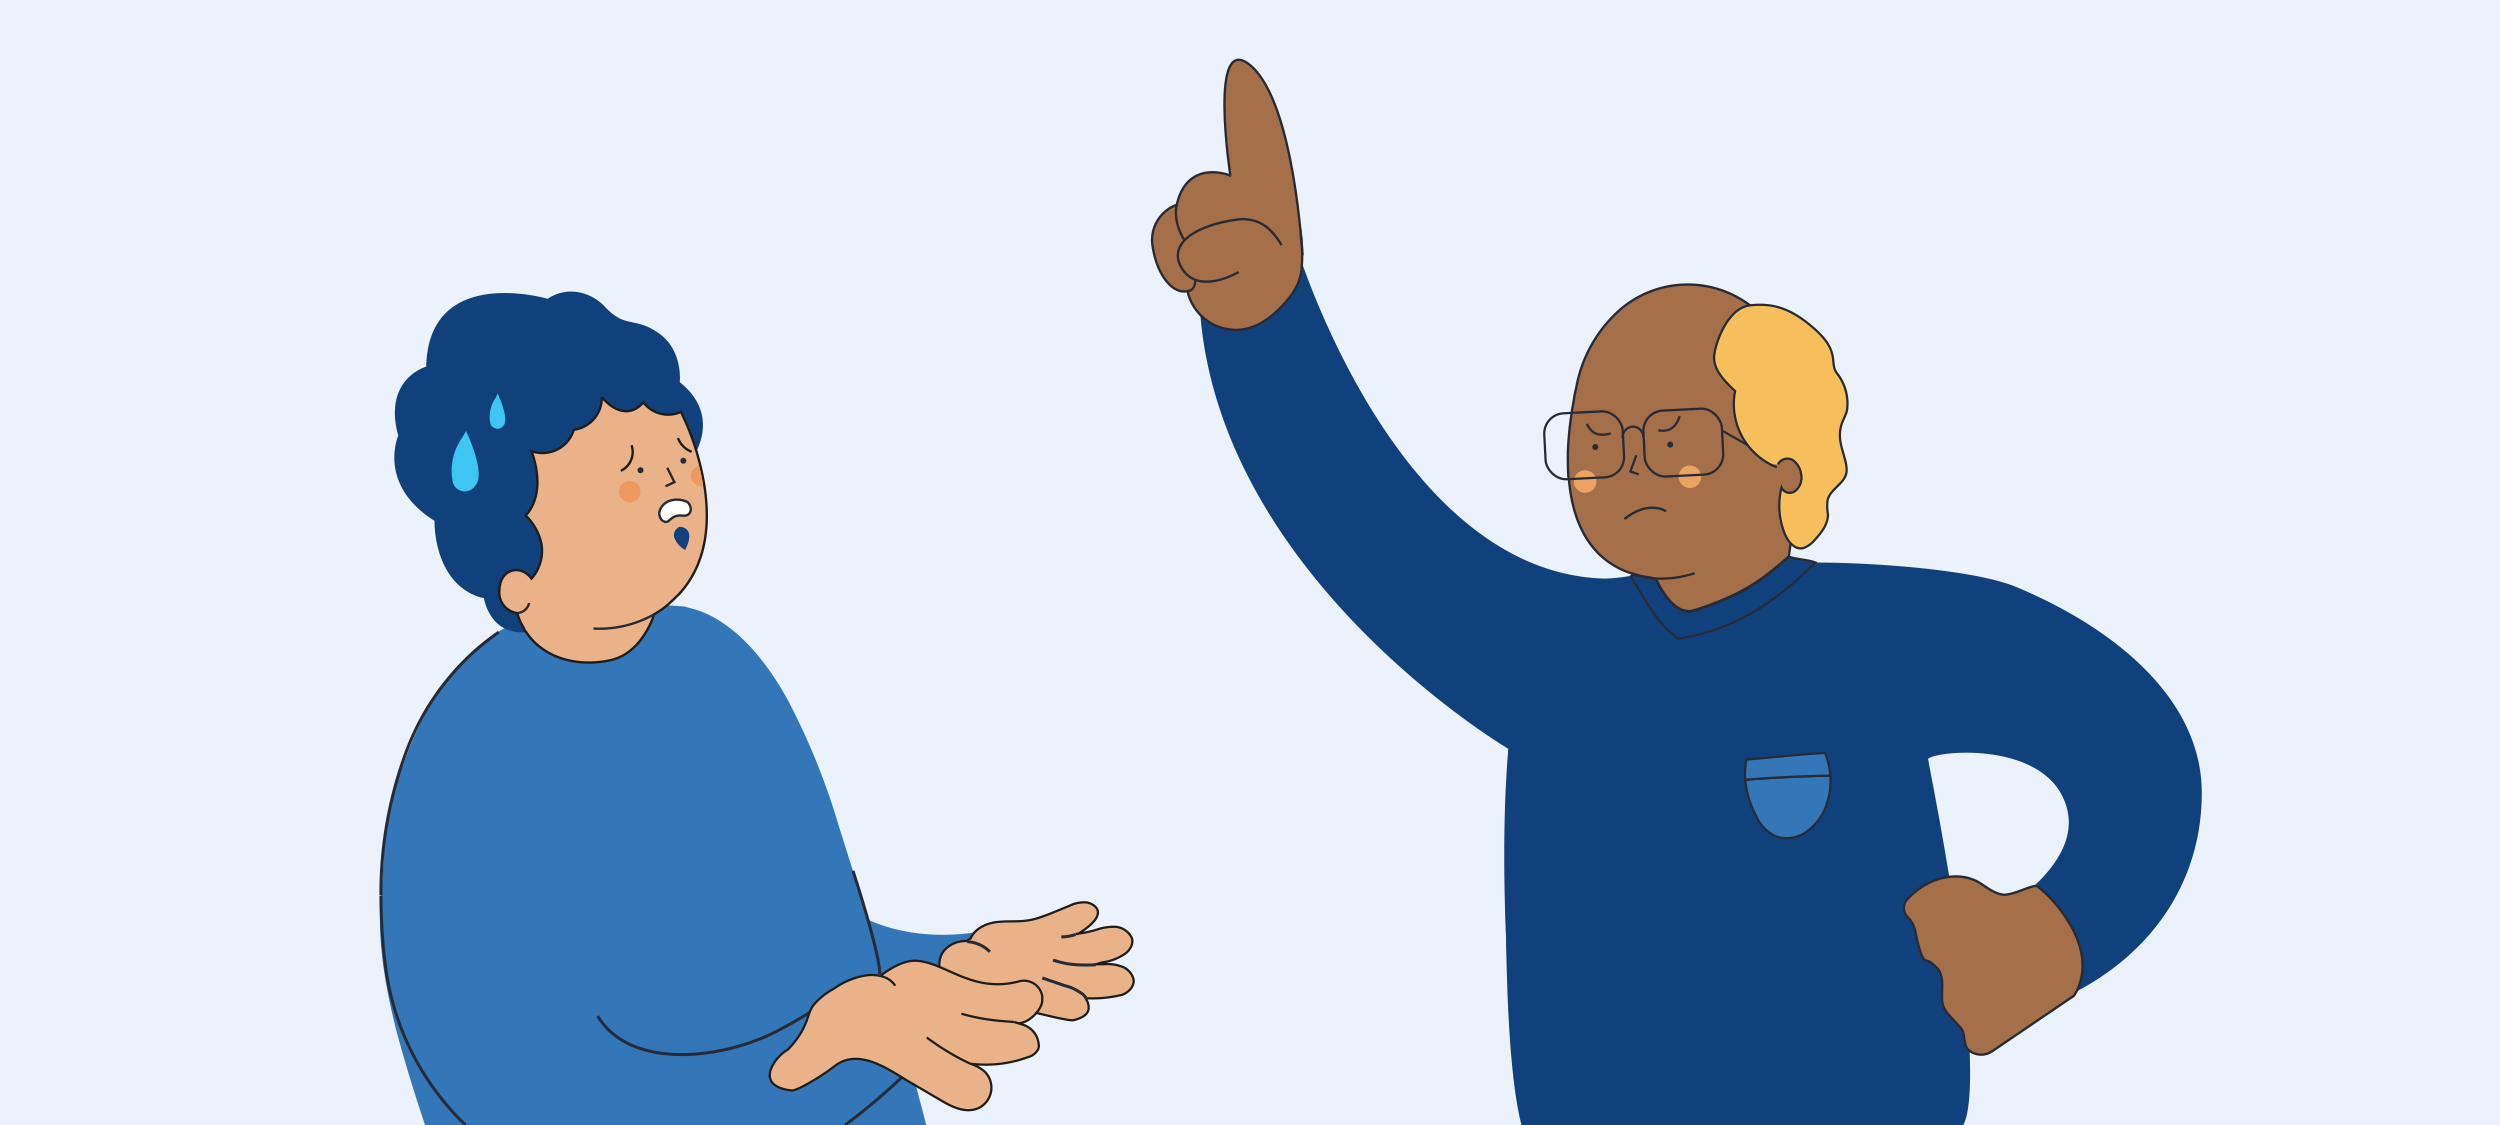<?xml version="1.0" encoding="utf-8"?>
<svg xmlns="http://www.w3.org/2000/svg" data-name="Capa 1" id="Capa_1" viewBox="0 0 420 189">
  <rect x="0" y="0" width="420" height="189" fill="#808080" stroke="none"/>
  <defs>
    <style>.cls-1{fill:#ebf2fb;}.cls-2,.cls-6{fill:#11417d;}.cls-3,.cls-9{fill:#a56f4a;}.cls-10,.cls-13,.cls-19,.cls-3,.cls-4,.cls-5,.cls-6,.cls-8{stroke:#272b36;}.cls-10,.cls-12,.cls-13,.cls-14,.cls-18,.cls-19,.cls-20,.cls-3,.cls-4,.cls-5,.cls-6,.cls-8{stroke-miterlimit:10;}.cls-10,.cls-14,.cls-18,.cls-19,.cls-20,.cls-3{stroke-width:0.4px;}.cls-11,.cls-4{fill:#3377b8;}.cls-4,.cls-5,.cls-6,.cls-8{stroke-width:0.38px;}.cls-10,.cls-13,.cls-18,.cls-20,.cls-5{fill:none;}.cls-7{fill:#eaa363;}.cls-8{fill:#f7bf5c;}.cls-12,.cls-14{fill:#eab288;}.cls-12,.cls-14,.cls-18{stroke:#1d1d1b;}.cls-12{stroke-width:0.38px;}.cls-13{stroke-width:0.51px;}.cls-15{fill:#ef995e;}.cls-16{fill:#272b36;}.cls-17{fill:#3dc6f2;}.cls-19{fill:#fff;}.cls-20{stroke:#2c2f38;}</style>
  </defs>
  <rect class="cls-1" height="189" transform="translate(420 189) rotate(-180)" width="420"/>
  <path class="cls-2" d="M253.4,125.8s-1.9,47.3,2.2,63.2h74.2s5.1-5.2-5.9-61.5C323.9,127.5,254.6,124.6,253.4,125.8Z"/>
  <path class="cls-2" d="M338.7,98.6c-8.5-3.5-30.9-4.4-36.6-4s-5.5-5.6-17.4-2.5c-5,4.6-13.7,5.1-15.2,5.1-35.2-1-51.8-56.1-51.8-56.1L201.6,52.2c3.3,45,51.8,73.6,51.8,73.6-2,23.5,1,51.4,1,51.4l40.5-7.3a75.9,75.9,0,0,0,23.3,3.5c31.9,0,51.7-17.3,51.7-40.2C369.9,117.8,355.9,105.8,338.7,98.6Zm-11.8,59.1c-.2.1-3-30.2-3-30.2,1.5-1.5,21.1-3.2,23.5,9C349,144.9,338.1,153.4,326.9,157.7Z"/>
  <path class="cls-3" d="M332.2,148.1c1.4.8,2.7,2,4.3,2.2s5.1-1.8,5.8-1.4a22.1,22.1,0,0,1,4.9,5.5c5.2,7.8,1.2,12.9,1.2,12.9l-13.7,9.3a3.3,3.3,0,0,1-3.2.3c-1.8-.8-1.3-2.3-1.7-3.5s-2.6-2.6-3.3-4.3.5-4.9-1.1-6.5-1.5-.9-2.1-1.4-1.2-3-1.5-4.6a4.7,4.7,0,0,0-1.3-2.5,2.2,2.2,0,0,1-.1-3C323.4,147.8,328.3,146.1,332.2,148.1Z"/>
  <path class="cls-4" d="M295,137a6.7,6.7,0,0,0,3.3,3.5,5.8,5.8,0,0,0,4.8-.5,9.1,9.1,0,0,0,3.3-3.7,12.1,12.1,0,0,0,1.1-6c-4.8.1-9.5.3-14.3.7A15.5,15.5,0,0,0,295,137Z"/>
  <path class="cls-4" d="M293.2,131c4.8-.4,9.5-.6,14.3-.7a12.4,12.4,0,0,0-.9-3.8c-4.2.2-9.1.8-13.2,1.1A13,13,0,0,0,293.2,131Z"/>
  <path class="cls-5" d="M306.6,126.5h0"/>
  <path class="cls-6" d="M274,96.8a75.7,75.7,0,0,0,4.2,6.7,13.7,13.7,0,0,0,3.8,3.8,36,36,0,0,0,15.4-6.3,59.2,59.2,0,0,0,7.6-6.5c-1.4-.5-2.9-.5-4.2-.9h-.3c-4.5,3.9-7.5,6.3-15.8,9-3.7,1.3-6.5-5.3-6.5-5.3l-1.1-.2a13.1,13.1,0,0,1-2.7-.6Z"/>
  <path class="cls-3" d="M273.7,96.2l.7.2a13.1,13.1,0,0,0,2.7.6l1.1.2s2.8,6.6,6.5,5.3c8.3-2.7,11.3-5.1,15.8-9,.1-.1.6-4.9.7-5.1s-.1,1.1-.1.9.3,1.6.3.7l1.8-3.3,2.4-4.5-2.7-17.5,2.1-5.3-11-8.1a17.4,17.4,0,0,0-21.8.7h0a22.8,22.8,0,0,0-7.4,13.2h0a18.1,18.1,0,0,0-.4,2c-.1.7-.3,1.5-.4,2.5a53.8,53.8,0,0,0-.6,6.4c0,1.4,0,2.7.1,4.1a1.3,1.3,0,0,1,.1.6C264.2,87.2,266.7,93.7,273.7,96.2Z"/>
  <circle class="cls-7" cx="283.9" cy="80.1" r="1.9"/>
  <circle class="cls-7" cx="266.3" cy="80.9" r="1.9"/>
  <polyline class="cls-5" points="274.9 76.5 273.9 79.2 275.3 79.7"/>
  <path class="cls-5" d="M278.2,97.2a18.4,18.4,0,0,0,6.5-.9"/>
  <rect class="cls-5" height="11.09" rx="3.4" transform="translate(569 134.4) rotate(177.1)" width="13.2" x="276.2" y="68.9"/>
  <rect class="cls-5" height="11.09" rx="3.4" transform="translate(535.7 136.4) rotate(177.1)" width="13.2" x="259.5" y="69.6"/>
  <path class="cls-5" d="M276.1,73.5a1.9,1.9,0,0,0-1.4-1.8,1.8,1.8,0,0,0-2.1,1.9"/>
  <path class="cls-5" d="M298.8,77.7l-9.4-5.3"/>
  <path class="cls-8" d="M298.7,78a1.8,1.8,0,0,1,2.5-.7,3.5,3.5,0,0,1,1.4,2.4,2.9,2.9,0,0,1-.9,2.7,1.5,1.5,0,0,1-2.4-.5,12.5,12.5,0,0,0,.4,7.4c.5,1.5,1.7,3.1,3.2,2.8a4.3,4.3,0,0,0,1.9-1.3c1.2-1.3,2.3-2.7,2.3-4.4a7.4,7.4,0,0,1-.1-2.1c.2-1.9,2.5-2.8,3.1-4.5s-1-4.4-1-6.6.9-2.9,1.2-4.3a8.2,8.2,0,0,0-1.7-6.2c-1.3-1.7.6-3.5-3.6-7.3s-7.4-4.5-11-4.1-5.7,5.9-6,8.3,1.7,4.4,3.5,6.1a11.4,11.4,0,0,0,7,12.8l-1.2-.5"/>
  <path class="cls-3" d="M199.5,48.9a8.3,8.3,0,0,0,7.7,6.5c4.4.3,7.9-3.4,9.8-5.9a9,9,0,0,0,1.7-4.7c.3-4.6-.1-13.9-8.3-15.8,0,0-1.7-2.4-3.7.5,0,0-7.2-3-9,4.9a6.3,6.3,0,0,0-4.1,6.7C194.3,46.3,197.1,49.5,199.5,48.9Z"/>
  <path class="cls-9" d="M218.8,42.9s-1.3-25.4-8.6-31.8-3.5,18.4-3.5,18.4l7.8,11.6Z"/>
  <path class="cls-10" d="M218.8,42.9s-1.3-25.4-8.6-31.8-3.5,18.4-3.5,18.4"/>
  <path class="cls-11" d="M166.6,156.1s-32.1,8.9-37.5-27.8l-10.9,52.5,21.9,7.3,28.3-19.4Z"/>
  <path class="cls-12" d="M163.1,157.6c.7-1.6,2.6-2.5,4.4-2.7s3.6,0,5.4-.3,4.5-1.5,6.7-2.4a5.8,5.8,0,0,1,2.9-.6c.9.1,4.6,1.6-1.4,5.3h-.4a18.5,18.5,0,0,0,3.8-.8,9,9,0,0,1,2.8-.4,3.3,3.3,0,0,1,2.7,1.6c.6.9,0,2.3-1.1,3a8.8,8.8,0,0,1-3.8,1.4l-1,.3h1.3a6.7,6.7,0,0,1,2.8.3,3.1,3.1,0,0,1,2.2,2.1c.3,1.1-.6,2.2-1.8,2.7a20.4,20.4,0,0,1-6.1.6v.2a2.7,2.7,0,0,1,.4,1.4c0,1.2-1.3,1.8-2.6,2.1s-18.6-4.5-19.9-5l-1.7-1.8c-.8-.6-1.5-3.1-.1-4.9a4.8,4.8,0,0,1,3.8-1.6Z"/>
  <path class="cls-13" d="M184.1,162.1c-3.8.1-4.9-.1-7.2-.8"/>
  <path class="cls-13" d="M162.5,158.2a5.8,5.8,0,0,1,3.8,1.7"/>
  <path class="cls-13" d="M178.3,157.4a8,8,0,0,0,2.4-.4"/>
  <path class="cls-11" d="M90.9,104.2a1.3,1.3,0,0,0-.1-.6l.9-.2C91.9,103.5,91.5,103.8,90.9,104.2Z"/>
  <path class="cls-11" d="M155.6,189H71.4c-1.8-5.4-3.5-10.9-4.9-16.2-2-7.9-3.1-15.4-2.5-21.9v-.4h0c.8-7.5,0-13.7,3.8-22.2,12.4-35.2,39.4-25.1,39.4-22.3a27.2,27.2,0,0,0,1-4.6l6.8.5,1.1.3c7.9,2,13.6,10.5,16.3,15.5a115.5,115.5,0,0,1,8.5,21c1.9,6.1,3.6,11.3,5,16l2.7,8.8c.1.3.1.6.2.9h0c1.8,6,3.2,10.7,4.3,14.8.3,1.1.6,2.2.8,3.2S155.1,186.9,155.6,189Z"/>
  <path class="cls-13" d="M112,101.6a19.6,19.6,0,0,1-8.9,2.3"/>
  <path class="cls-13" d="M152.4,180.2l-.9.8a109.1,109.1,0,0,1-9.5,8"/>
  <path class="cls-13" d="M64,150.5v.2a93.9,93.9,0,0,0,.8,11.9A45,45,0,0,0,78.2,189"/>
  <path class="cls-13" d="M64,150.4a68.1,68.1,0,0,1,4.4-24.5,42.3,42.3,0,0,1,15.4-19.7"/>
  <path class="cls-13" d="M100.4,170.7c5.5,9,20.5,7.3,29.6,2.8a80.5,80.5,0,0,0,10.8-6.6"/>
  <path class="cls-12" d="M147.8,164c1.8-1.3,3.8-2.6,6-2.6,5,.2,9.4,5.5,17.3,3.5a3.1,3.1,0,0,1,4,2.5v.8c-.2,1.6-2.3,3.7-4,3.7l-.7-.2,1.6.5a3.8,3.8,0,0,1,2.5,3.2,1.4,1.4,0,0,1-.3,1.2,2.7,2.7,0,0,1-1.5,1,20.6,20.6,0,0,1-9.7,1.1,7,7,0,0,1,2.4,1.3,3.8,3.8,0,0,1-1.1,6.2c-2.2.9-4.5-.3-6.5-1.5l-4.6-2.7c-3.4-1.9-8.8-6.3-13.1-2.8-1.5,1.2-6.1,4.1-7.1,4s-3.2-.5-3.6-2a2.8,2.8,0,0,1,.2-1.8,7,7,0,0,1,2.8-3.1c3.7-3.9,3-6,4.4-7.6a11.9,11.9,0,0,1,3.3-2.6,12.6,12.6,0,0,1,5.2-2.2,6.6,6.6,0,0,1,3.4.3"/>
  <path class="cls-12" d="M150.4,165.6a3.9,3.9,0,0,0-1.7-1.4"/>
  <path class="cls-12" d="M161.5,170.3a34.4,34.4,0,0,0,6.4,1.2l2.5.2"/>
  <path class="cls-12" d="M155.7,174.3a41.6,41.6,0,0,0,7.3,4.4"/>
  <path class="cls-13" d="M182.6,168a2.5,2.5,0,0,0-1.2-1.3,7.1,7.1,0,0,0-2.5-1.1l-3.8-1.3"/>
  <path class="cls-13" d="M143.3,146.3s4.8,14.6,4.5,17.7"/>
  <path class="cls-2" d="M73,87.5s-.3,10.2,7.5,12.8l.8.2s.7,4.5,4.6,5.5a6.9,6.9,0,0,0,2.5.2l1.3-.2a3.4,3.4,0,0,0,1.9-1.1c2.2-2.2,3.1-7.5,3.3-12.7a88.6,88.6,0,0,0-.2-12.5l10.1-8.2,7.2.8,4.3,4.7a8.6,8.6,0,0,0,.7-1.2c1.1-2.2,2.7-7.2-2.8-11.6,0,0,.6-5.3-3.5-8.2s-5.6-.7-9.1-4.5a8,8,0,0,0-4.4-2.4A7,7,0,0,0,92,50.2S72,44.3,71.6,61.6c0,0-7.3,2-4.7,11.6C66.9,73.2,63.3,81.4,73,87.5Z"/>
  <path class="cls-14" d="M86.9,103a9.5,9.5,0,0,0,1.1,2.5,1.6,1.6,0,0,0,.4.7c3,4.5,8.8,5.9,14.2,4.7s7.3-7.7,7.3-7.7a14.6,14.6,0,0,0,2.4-1.7l1.7-1.6c6.6-7.1,5-17.4,3-24.1a43.8,43.8,0,0,0-2.6-6.6,5.2,5.2,0,0,1-6.3-1.6c-3.4,3.8-7-.9-7-.9a5.4,5.4,0,0,1-4.7,5.5,5.5,5.5,0,0,1-7.1,3.6c2.7,7.6-1,10.8-1,10.8a9.2,9.2,0,0,1,2.7,5,7.1,7.1,0,0,1-1.7,5.6c-1.9-2.5-5.3-1.6-5.4,1.9A3.5,3.5,0,0,0,86.9,103Z"/>
  <path class="cls-15" d="M118.1,81.7a1.9,1.9,0,0,1-2-1.4,1.9,1.9,0,0,1,1.3-2.1A19.7,19.7,0,0,1,118.1,81.7Z"/>
  <circle class="cls-15" cx="105.8" cy="82.6" r="1.8"/>
  <polyline class="cls-10" points="112.1 78.6 113.3 81 111.8 81.7"/>
  <path class="cls-16" d="M114.8,77.9a.5.5,0,0,0,0-1,.5.5,0,1,0,0,1Z"/>
  <path class="cls-16" d="M107.6,79.5a.5.5,0,1,0,0-1,.5.5,0,0,0,0,1Z"/>
  <path class="cls-10" d="M109.9,103.2a18.7,18.7,0,0,1-10.2,2.4"/>
  <path class="cls-10" d="M88.9,101.3a2.2,2.2,0,0,1-2,1.7"/>
  <path class="cls-17" d="M79.9,81.5a2.1,2.1,0,0,1-2.6.9,2,2,0,0,1-1.2-1.3,9.5,9.5,0,0,1,1.5-7.5l.7-1.2S81.7,79.5,79.9,81.5Z"/>
  <path class="cls-17" d="M84.6,71.5c-.6.7-1.2.6-1.5.4a1,1,0,0,1-.7-.7,5.5,5.5,0,0,1,.9-4.4l.3-.7S85.6,70.3,84.6,71.5Z"/>
  <path class="cls-18" d="M106.1,74.8a3.5,3.5,0,0,1-1.8,4.3"/>
  <path class="cls-18" d="M116.2,75.9a4,4,0,0,1-2.3-2.3"/>
  <path class="cls-19" d="M115.4,84.3a4.1,4.1,0,0,0-2.8-.2,2.9,2.9,0,0,0-1.6,1.3,1.7,1.7,0,0,0,.2,2c.3.2.7.4,1,.2l.5-.4a2.3,2.3,0,0,1,1.6-.6,3.3,3.3,0,0,0,1,0,1.1,1.1,0,0,0,.7-1.4S115.8,84.5,115.4,84.3Z"/>
  <path class="cls-2" d="M114.2,88.5a1.5,1.5,0,0,0-.8,2.1,4.2,4.2,0,0,0,1.7,1.8C117.1,88.5,114.2,88.5,114.2,88.5Z"/>
  <path class="cls-10" d="M279.9,85.9s-2.9-2-7,1.3"/>
  <path class="cls-16" d="M268,75.6a.5.5,0,0,0,0-1,.5.5,0,1,0,0,1Z"/>
  <path class="cls-16" d="M280.6,75.2a.5.5,0,0,0,0-1,.5.5,0,1,0,0,1Z"/>
  <path class="cls-20" d="M270.6,72.8c-2.5.8-3.5-.5-4-1.6"/>
  <path class="cls-20" d="M282.2,69.9c-.8,2.5-2.4,2.6-3.6,2.4"/>
  <path class="cls-3" d="M199.5,48.9s1.2.1,1.3-1.7"/>
  <path class="cls-3" d="M197.7,34.4s-.9,3.1,1.8,6.7"/>
  <path class="cls-3" d="M208.1,45.7s-6.5,3.9-9.4-.4,2.3-7.5,9.1-8.4a6.6,6.6,0,0,1,5.2,1.4,11.3,11.3,0,0,1,2.3,2.9"/>
</svg>